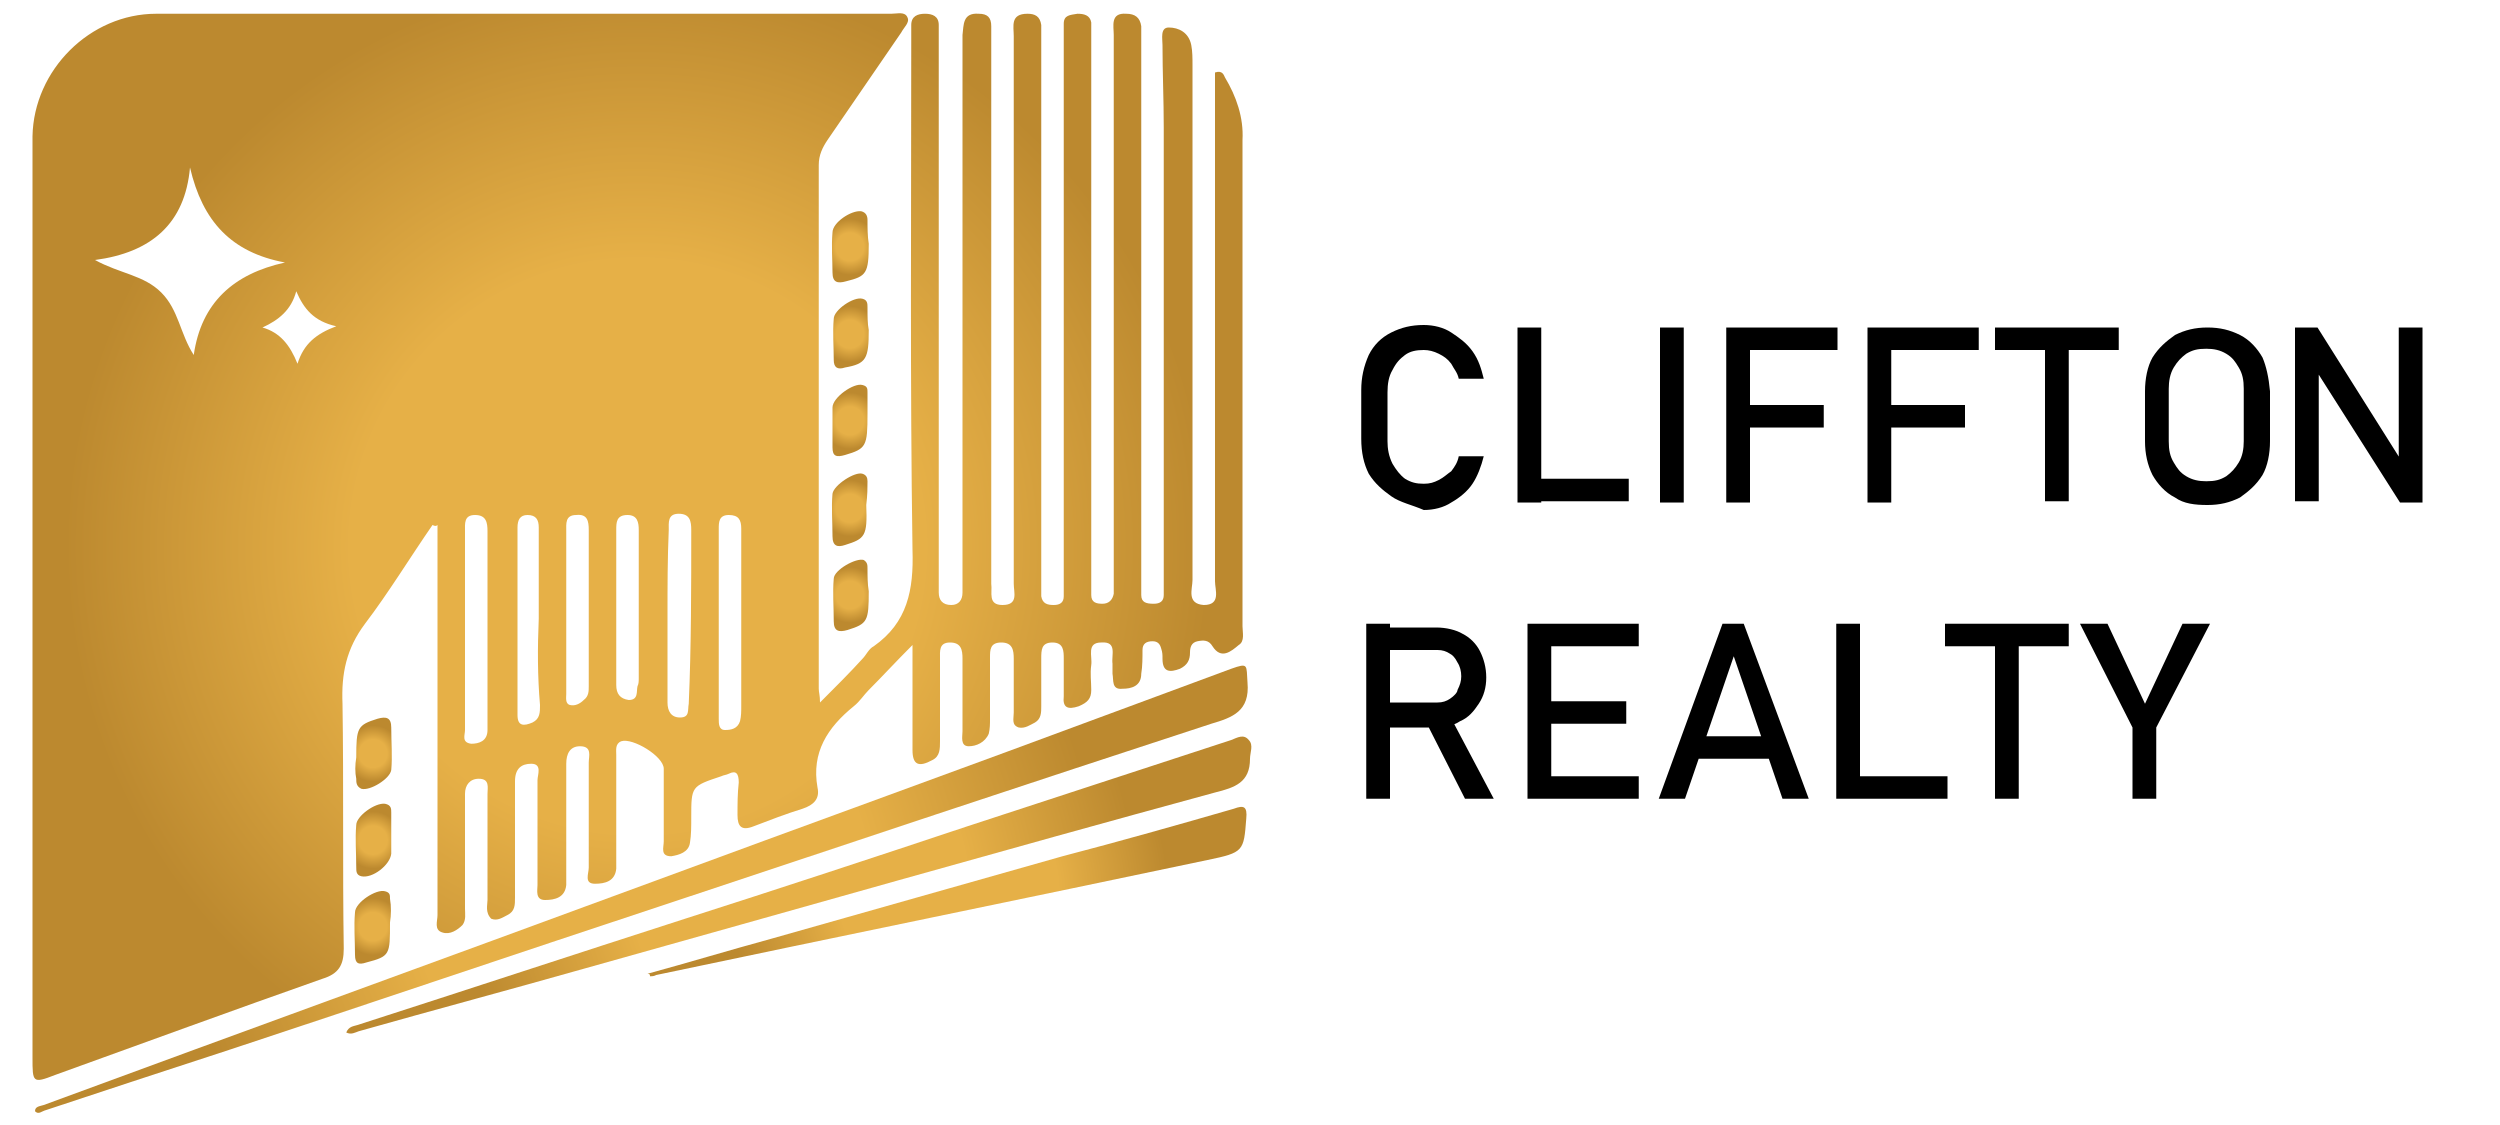 <svg xmlns="http://www.w3.org/2000/svg" x="0px" y="0px" viewBox="0 0 200 90" style="enable-background:new 0 0 200 90;" xml:space="preserve"><style type="text/css">	.cliffton-logo-dark-class-1{fill:#000000;}	.cliffton-logo-dark-class-2{fill:url(#cliffton-logo-id-1);}</style><g>	<path class="cliffton-logo-dark-class-1" d="M181,28.6c-0.4-0.7-1-1.4-1.8-1.8s-1.6-0.6-2.6-0.6c-1,0-1.8,0.2-2.6,0.6c-0.7,0.5-1.3,1-1.8,1.8  c-0.4,0.7-0.6,1.7-0.6,2.7v4c0,1,0.2,1.9,0.6,2.7c0.4,0.7,1,1.4,1.8,1.8c0.7,0.5,1.6,0.6,2.6,0.6c1,0,1.8-0.2,2.6-0.6  c0.7-0.5,1.3-1,1.8-1.8c0.4-0.7,0.6-1.7,0.6-2.7v-4C181.5,30.2,181.3,29.3,181,28.6z M179.5,35.3c0,0.6-0.1,1.2-0.4,1.7  c-0.3,0.5-0.6,0.8-1,1.1c-0.5,0.3-0.9,0.4-1.6,0.4c-0.6,0-1.1-0.1-1.6-0.4s-0.7-0.6-1-1.1c-0.3-0.5-0.4-1-0.4-1.7v-4.2  c0-0.6,0.1-1.2,0.4-1.7c0.3-0.5,0.6-0.8,1-1.1c0.5-0.3,0.9-0.4,1.6-0.4c0.6,0,1.1,0.1,1.6,0.4c0.5,0.3,0.7,0.6,1,1.1  c0.3,0.5,0.4,1,0.4,1.7V35.3z"></path>	<path class="cliffton-logo-dark-class-1" d="M111.3,39.7c-0.7-0.5-1.3-1-1.8-1.8c-0.4-0.8-0.6-1.7-0.6-2.8v-3.9c0-1,0.2-1.9,0.6-2.8c0.4-0.8,1-1.4,1.8-1.8  s1.6-0.6,2.6-0.6c0.8,0,1.6,0.2,2.2,0.6c0.6,0.4,1.2,0.8,1.7,1.5s0.7,1.4,0.9,2.2h-2c-0.1-0.5-0.4-0.8-0.6-1.2  c-0.3-0.4-0.6-0.6-1-0.8c-0.4-0.2-0.8-0.3-1.2-0.3c-0.6,0-1.1,0.1-1.5,0.4c-0.4,0.3-0.7,0.6-1,1.2c-0.3,0.5-0.4,1.1-0.4,1.8v3.9  c0,0.6,0.1,1.2,0.4,1.8c0.3,0.5,0.6,0.9,1,1.2c0.5,0.3,0.9,0.4,1.5,0.4c0.5,0,0.8-0.1,1.2-0.3c0.4-0.2,0.7-0.5,1-0.7  c0.3-0.4,0.5-0.7,0.6-1.2h2c-0.2,0.8-0.5,1.6-0.9,2.2s-1,1.1-1.7,1.5c-0.6,0.4-1.4,0.6-2.2,0.6C113,40.4,112,40.2,111.3,39.7z   M121.4,26.2h1.9v14h-1.9V26.2z M122.3,38.3h8v1.8h-8C122.3,40.2,122.3,38.3,122.3,38.3z M134.7,40.2h-1.9v-14h1.9V40.2z   M138.1,26.2h1.9v14h-1.9V26.2z M139.1,26.2h7.9v1.8h-7.9V26.2z M139.1,32.4h6.8v1.8h-6.8V32.4z M149.4,26.2h1.9v14h-1.9V26.2z   M150.4,26.2h7.9v1.8h-7.9V26.2z M150.4,32.4h6.8v1.8h-6.8V32.4z M159.6,26.2h9.9v1.8h-9.9V26.2z M163.6,27.3h1.9v12.8h-1.9V27.3z   M183.6,26.2h1.8l6.8,10.8l-0.3,0.3V26.2h1.9v14h-1.8l-6.8-10.7l0.3-0.3v10.9h-1.9L183.6,26.2L183.6,26.2z M109.3,49.9h1.9v14h-1.9  V49.9z M110.2,56.2h4.8c0.4,0,0.7-0.1,1-0.3s0.6-0.5,0.6-0.7c0.2-0.4,0.3-0.7,0.3-1.1c0-0.4-0.1-0.8-0.3-1.1  c-0.2-0.4-0.4-0.6-0.6-0.7c-0.3-0.2-0.6-0.3-1-0.3h-4.8v-1.8h4.7c0.8,0,1.6,0.2,2.1,0.5c0.6,0.3,1.1,0.8,1.4,1.4  c0.3,0.6,0.5,1.3,0.5,2.1s-0.2,1.5-0.6,2.1s-0.8,1.1-1.5,1.4c-0.6,0.4-1.3,0.5-2.1,0.5H110v-1.8H110.2z M114,57.6l1.9-0.5l3.6,6.8  h-2.3L114,57.6z M122.2,49.9h1.9v14h-1.9V49.9z M123.1,49.9h8v1.8h-8V49.9z M123.1,56.1h7v1.8h-7C123.1,57.9,123.1,56.1,123.1,56.1  z M123.1,62.1h8v1.8h-8V62.1z M137.8,49.9h1.7l5.2,14h-2.1l-3.9-11.4l-3.9,11.4h-2.1L137.8,49.9z M135,58.9h7.4v1.8H135V58.9z   M146.9,49.9h1.9v14h-1.9V49.9z M147.8,62.1h8v1.8h-8V62.1z M155.6,49.9h9.9v1.8h-9.9V49.9z M159.6,51.1h1.9v12.8h-1.9V51.1z   M172.5,58.2v5.7h-1.9v-5.7l-4.2-8.3h2.2l3,6.4l3-6.4h2.2L172.5,58.2z"></path></g><g>			<radialGradient id="cliffton-logo-id-1" cx="50.853" cy="46.279" r="46.029" gradientTransform="matrix(0.995 0 0 -0.994 0.416 89.728)" gradientUnits="userSpaceOnUse">		<stop offset="0.5" style="stop-color:#E6B047"></stop>		<stop offset="1" style="stop-color:#BC892F"></stop>	</radialGradient>	<path class="cliffton-logo-dark-class-2" d="M34.6,42c-1.8,2.6-3.5,5.4-5.4,7.9c-1.5,2-1.9,4-1.8,6.4c0.1,6.5,0,13.1,0.1,19.6c0,1.3-0.4,2-1.7,2.4  c-7.1,2.5-14.2,5.1-21.4,7.7c-1.8,0.7-1.8,0.6-1.8-1.4c0-22.7,0-45.5,0-68.2c0-1.8,0-3.7,0-5.5c0.1-5.3,4.6-9.8,9.9-9.8  c19.6,0,39.2,0,58.8,0c0.5,0,1.1-0.2,1.3,0.3c0.2,0.4-0.3,0.8-0.5,1.2c-2,2.9-3.9,5.7-5.9,8.6c-0.4,0.6-0.7,1.2-0.7,2  c0,14,0,27.9,0,41.9c0,0.3,0.1,0.5,0.1,1.1c1.3-1.3,2.4-2.4,3.4-3.5c0.3-0.3,0.5-0.8,0.9-1c2.7-1.9,3.2-4.5,3.1-7.7  c-0.2-13.5-0.1-27-0.1-40.5c0-0.5,0-1,0-1.5c0-0.7,0.5-0.9,1.1-0.9s1.1,0.2,1.1,0.9c0,0.4,0,0.9,0,1.4c0,14.3,0,28.6,0,42.8  c0,0.4,0,0.8,0,1.2c0,0.6,0.3,1,1,1c0.6,0,0.9-0.4,0.9-1c0-0.4,0-0.8,0-1.2c0-14.5,0-28.9,0-43.4C77.1,2,77,1,78.3,1.1  c0.7,0,1,0.3,1,1c0,0.5,0,0.9,0,1.4c0,14.2,0,28.5,0,42.7c0,0.2,0,0.4,0,0.5c0.1,0.7-0.3,1.7,0.9,1.7c1.3,0,0.9-1,0.9-1.7  c0-14.6,0-29.2,0-43.8c0-0.8-0.3-1.8,1.1-1.8c0.6,0,1,0.2,1.1,0.9c0,0.5,0,1,0,1.5c0,14.2,0,28.5,0,42.7c0,0.5,0,1,0,1.5  c0.1,0.6,0.5,0.7,1,0.7s0.8-0.2,0.8-0.7c0-0.4,0-0.9,0-1.3c0-14.3,0-28.6,0-43c0-0.5,0-1,0-1.5c0-0.7,0.5-0.7,1.1-0.8  c0.5,0,1,0.1,1.1,0.7c0,0.5,0,1,0,1.5c0,14.3,0,28.6,0,42.8c0,0.5,0,1,0,1.5c0,0.6,0.4,0.7,0.9,0.7s0.8-0.3,0.9-0.8  c0-0.5,0-1,0-1.5c0-14.4,0-28.8,0-43.2c0-0.7-0.3-1.8,1-1.7c0.7,0,1.1,0.3,1.2,1c0,0.5,0,1,0,1.5c0,14.2,0,28.5,0,42.7  c0,0.4,0,0.9,0,1.3c0,0.6,0.4,0.7,1,0.7c0.5,0,0.8-0.2,0.8-0.7c0-0.4,0-0.8,0-1.2c0-12.1,0-24.1,0-36.2C93.1,8,93,5.8,93,3.6  c0-0.5-0.2-1.4,0.5-1.4c0.8,0,1.6,0.4,1.8,1.4c0.1,0.5,0.1,1.1,0.1,1.6c0,13.7,0,27.5,0,41.2c0,0.7-0.5,1.9,0.9,2  c1.4,0,0.9-1.2,0.9-1.9c0-13,0-26,0-39c0-0.6,0-1.2,0-1.7C97.8,5.6,97.9,6,98,6.2c0.9,1.5,1.5,3.2,1.4,5c0,13,0,25.9,0,38.9  c0,0.5,0.2,1.2-0.3,1.5c-0.6,0.5-1.4,1.2-2.1,0.1c-0.3-0.5-0.7-0.5-1.2-0.4s-0.6,0.5-0.6,0.9c0,0.6-0.2,1-0.8,1.3  c-0.8,0.3-1.4,0.3-1.4-0.8c0-0.3,0-0.5-0.1-0.8c-0.1-0.4-0.3-0.6-0.7-0.6c-0.5,0-0.8,0.2-0.8,0.7c0,0.6,0,1.3-0.1,1.9  c0,1-0.8,1.2-1.5,1.2c-0.9,0.1-0.7-0.7-0.8-1.2c0-0.3,0-0.5,0-0.8c-0.1-0.7,0.4-1.8-0.9-1.7c-1.2,0-0.7,1.1-0.8,1.8  c-0.1,0.7,0,1.3,0,2s-0.3,1-1,1.3c-0.9,0.3-1.3,0.1-1.2-0.8c0-1,0-2,0-3c0-0.6,0-1.3-0.9-1.3s-0.9,0.6-0.9,1.3c0,1.3,0,2.5,0,3.8  c0,0.5,0,1-0.5,1.3c-0.4,0.2-0.8,0.5-1.3,0.4c-0.6-0.2-0.4-0.7-0.4-1.2c0-1.4,0-2.9,0-4.3c0-0.7-0.1-1.3-1-1.3s-0.9,0.6-0.9,1.2  c0,1.6,0,3.2,0,4.9c0,0.4,0,0.8-0.1,1.2c-0.3,0.7-1,1-1.6,1c-0.7,0-0.5-0.8-0.5-1.2c0-1.9,0-3.9,0-5.8c0-0.7-0.1-1.3-1-1.3  s-0.8,0.7-0.8,1.3c0,2.2,0,4.4,0,6.6c0,0.6,0,1.2-0.6,1.5C73.5,61.4,73,61.2,73,60c0-2.6,0-5.3,0-8.4c-1.4,1.4-2.4,2.5-3.5,3.6  c-0.4,0.4-0.7,0.9-1.2,1.3c-2.1,1.7-3.4,3.7-2.9,6.5c0.2,0.9-0.3,1.4-1.2,1.7c-1.3,0.4-2.6,0.9-3.9,1.4c-1,0.4-1.3,0-1.3-0.9  s0-1.7,0.1-2.6c0-0.7-0.2-1-0.8-0.7c-0.2,0.1-0.4,0.1-0.6,0.2c-2.4,0.8-2.4,0.8-2.4,3.3c0,0.7,0,1.4-0.1,2c-0.1,0.8-0.9,1-1.5,1.1  c-0.9,0-0.6-0.7-0.6-1.2c0-1.9,0-3.9,0-5.8c0-1-2.5-2.5-3.4-2.2c-0.5,0.2-0.4,0.7-0.4,1.1c0,2.7,0,5.3,0,8c0,0.4,0,0.7,0,1.1  c-0.1,1-0.9,1.2-1.7,1.2c-0.9,0-0.5-0.8-0.5-1.3c0-2.8,0-5.6,0-8.4c0-0.5,0.3-1.3-0.7-1.3c-0.8,0-1.1,0.6-1.1,1.4  c0,2.9,0,5.8,0,8.6c0,0.4,0,0.7,0,1.1c-0.1,1-0.9,1.2-1.7,1.2S43,71.2,43,70.8c0-2.8,0-5.6,0-8.4c0-0.4,0.4-1.3-0.5-1.3  c-0.8,0-1.3,0.4-1.3,1.4c0,1.5,0,3.1,0,4.6c0,1.6,0,3.2,0,4.7c0,0.6,0,1.1-0.6,1.4c-0.4,0.2-0.8,0.5-1.3,0.3C38.8,73,39,72.4,39,72  c0-2.8,0-5.7,0-8.5c0-0.5,0.2-1.2-0.7-1.2c-0.7,0-1.1,0.5-1.1,1.2c0,3.1,0,6.1,0,9.2c0,0.4,0.1,0.9-0.2,1.3c-0.4,0.4-1,0.8-1.6,0.6  c-0.7-0.2-0.4-0.9-0.4-1.4c0-9.9,0-19.7,0-29.6c0-0.5,0-1.1,0-1.6C34.9,42.1,34.8,42.1,34.6,42z M7.6,20.8c2,1.1,3.9,1.2,5.3,2.6  s1.5,3.3,2.6,5c0.6-4.2,3.2-6.5,7.3-7.4c-4.3-0.8-6.6-3.3-7.6-7.6C14.8,17.9,12.1,20.2,7.6,20.8z M37.2,50.4L37.2,50.4  c0,2.7,0,5.3,0,8c0,0.4-0.3,1,0.5,1.1c0.6,0,1.3-0.2,1.3-1.1c0-0.1,0-0.3,0-0.4c0-5.2,0-10.3,0-15.5c0-0.7-0.1-1.3-1-1.3  s-0.8,0.7-0.8,1.3C37.2,45.1,37.2,47.8,37.2,50.4z M59.3,49.7c0-2.5,0-4.9,0-7.4c0-0.7-0.2-1.1-1-1.1s-0.8,0.6-0.8,1.1  c0,5.1,0,10.2,0,15.2c0,0.4,0,0.9,0.5,0.9s1-0.1,1.2-0.7c0.1-0.4,0.1-0.8,0.1-1.2C59.3,54.3,59.3,52,59.3,49.7z M43.1,49.5  c0-2.4,0-4.9,0-7.3c0-0.6-0.2-1-0.9-1c-0.6,0-0.8,0.4-0.8,1c0,5,0,10,0,15c0,0.9,0.5,0.9,1.2,0.6c0.6-0.3,0.6-0.8,0.6-1.4  C43,54.1,43,51.8,43.1,49.5z M53.4,49.2L53.4,49.2c0,2.3,0,4.7,0,7c0,0.7,0.3,1.2,1,1.2c0.8,0,0.6-0.6,0.7-1.1  c0.2-4.6,0.2-9.3,0.2-13.9c0-0.7-0.1-1.3-1-1.3s-0.8,0.7-0.8,1.3C53.4,44.7,53.4,46.9,53.4,49.2z M45.3,48.8c0,2.2,0,4.5,0,6.7  c0,0.3-0.1,0.8,0.3,0.9c0.4,0.1,0.8-0.1,1.1-0.4c0.4-0.3,0.4-0.7,0.4-1.1c0-4.2,0-8.4,0-12.5c0-0.7-0.1-1.3-1-1.2  c-0.9,0-0.8,0.7-0.8,1.3C45.3,44.6,45.3,46.7,45.3,48.8z M49.3,48.5L49.3,48.5c0,2.1,0,4.2,0,6.3c0,0.7,0.3,1.1,1,1.2  c0.8,0,0.6-0.7,0.7-1.1c0.1-0.2,0.1-0.4,0.1-0.7c0-3.9,0-7.9,0-11.8c0-0.6-0.1-1.2-0.9-1.2c-0.9,0-0.9,0.6-0.9,1.2  C49.3,44.4,49.3,46.4,49.3,48.5z M21,26.2c1.4,0.4,2.2,1.4,2.8,2.9c0.5-1.6,1.5-2.4,3.1-3c-1.8-0.4-2.6-1.4-3.2-2.8  C23.3,24.8,22.3,25.6,21,26.2z"></path>			<radialGradient id="cliffton-logo-id-2" cx="51.309" cy="18.859" r="36.559" gradientTransform="matrix(1 0 0 -1 0 90)" gradientUnits="userSpaceOnUse">		<stop offset="0.5" style="stop-color:#E6B047"></stop>		<stop offset="1" style="stop-color:#BC892F"></stop>	</radialGradient>	<path style="fill:url(#cliffton-logo-id-2);" d="M2.8,88.9c0-0.4,0.4-0.4,0.7-0.5  c16-5.9,32-11.7,48-17.6c13-4.8,26-9.5,38.9-14.3c2.7-1,5.4-2,8.1-3c1.4-0.5,1.2-0.3,1.3,1.1c0.2,2.3-1.2,2.8-2.9,3.3  c-14.7,4.8-29.4,9.7-44.1,14.6c-11.5,3.8-23,7.7-34.5,11.5c-4.9,1.6-9.8,3.2-14.6,4.8C3.3,88.9,3.1,89.2,2.8,88.9z"></path>			<radialGradient id="cliffton-logo-id-3" cx="63.904" cy="19.194" r="26.943" gradientTransform="matrix(1 0 0 -1 0 90)" gradientUnits="userSpaceOnUse">		<stop offset="0.5" style="stop-color:#E6B047"></stop>		<stop offset="1" style="stop-color:#BC892F"></stop>	</radialGradient>	<path style="fill:url(#cliffton-logo-id-3);" d="M28.7,82.5c6-1.7,12-3.3,18-5  c16.8-4.7,33.6-9.5,50.5-14.1c1.6-0.4,2.8-0.8,2.8-2.7c0-0.5,0.3-1.1-0.1-1.5c-0.4-0.5-0.9-0.2-1.4,0c-7,2.3-14.1,4.6-21.1,6.9  c-7.5,2.5-15.1,5-22.6,7.4c-8.7,2.8-17.5,5.7-26.2,8.5c-0.3,0.1-0.7,0.1-0.9,0.6C28.1,82.8,28.4,82.6,28.7,82.5z"></path>			<radialGradient id="cliffton-logo-id-4" cx="75.875" cy="18.707" r="17.567" gradientTransform="matrix(1 0 0 -1 0 90)" gradientUnits="userSpaceOnUse">		<stop offset="0.5" style="stop-color:#E6B047"></stop>		<stop offset="1" style="stop-color:#BC892F"></stop>	</radialGradient>	<path style="fill:url(#cliffton-logo-id-4);" d="M52,78.1c0.2,0,0.3,0,0.5-0.1  c14.7-3.1,29.4-6.1,44.1-9.2c2.9-0.6,2.9-0.7,3.1-3.3c0.1-1-0.2-1.1-1-0.8c-4.5,1.3-9.1,2.6-13.7,3.8c-7.8,2.2-15.5,4.4-23.3,6.6  c-3.3,0.9-6.6,1.9-9.9,2.8C52,77.9,52,78,52,78.1z"></path>			<radialGradient id="cliffton-logo-id-5" cx="29.85" cy="29.716" r="2.247" gradientTransform="matrix(1 0 0 -1 0 90)" gradientUnits="userSpaceOnUse">		<stop offset="0.5" style="stop-color:#E6B047"></stop>		<stop offset="1" style="stop-color:#BC892F"></stop>	</radialGradient>	<path style="fill:url(#cliffton-logo-id-5);" d="M28.5,62.3c0,0.3,0,0.6,0.4,0.8  c0.7,0.2,2.3-0.8,2.4-1.5c0.1-1.1,0-2.2,0-3.4c0-0.8-0.4-0.9-1.1-0.7c-1.6,0.5-1.7,0.7-1.7,3.1C28.4,61.2,28.4,61.8,28.5,62.3z"></path>			<radialGradient id="cliffton-logo-id-6" cx="29.848" cy="22.791" r="2.279" gradientTransform="matrix(1 0 0 -1 0 90)" gradientUnits="userSpaceOnUse">		<stop offset="0.5" style="stop-color:#E6B047"></stop>		<stop offset="1" style="stop-color:#BC892F"></stop>	</radialGradient>	<path style="fill:url(#cliffton-logo-id-6);" d="M31.3,66.8c0-0.6,0-1.2,0-1.8  c0-0.3,0-0.6-0.5-0.7c-0.8-0.1-2.3,1-2.3,1.7c-0.1,1.1,0,2.2,0,3.4c0,0.3,0,0.6,0.4,0.7c0.9,0.2,2.3-0.9,2.4-1.8  C31.3,67.7,31.3,67.2,31.3,66.8L31.3,66.8z"></path>			<radialGradient id="cliffton-logo-id-7" cx="29.838" cy="15.868" r="2.272" gradientTransform="matrix(1 0 0 -1 0 90)" gradientUnits="userSpaceOnUse">		<stop offset="0.5" style="stop-color:#E6B047"></stop>		<stop offset="1" style="stop-color:#BC892F"></stop>	</radialGradient>	<path style="fill:url(#cliffton-logo-id-7);" d="M31.2,71.9c0-0.3,0-0.5-0.4-0.6  c-0.7-0.2-2.4,0.9-2.4,1.7c-0.1,1.1,0,2.2,0,3.4c0,0.7,0.3,0.8,0.9,0.6c1.9-0.5,1.9-0.6,1.9-3.2C31.3,73.2,31.3,72.5,31.2,71.9z"></path>			<radialGradient id="cliffton-logo-id-8" cx="67.992" cy="70.25" r="2.24" gradientTransform="matrix(1 0 0 -1 0 90)" gradientUnits="userSpaceOnUse">		<stop offset="0.5" style="stop-color:#E6B047"></stop>		<stop offset="1" style="stop-color:#BC892F"></stop>	</radialGradient>	<path style="fill:url(#cliffton-logo-id-8);" d="M69.4,17.6c0-0.3-0.1-0.6-0.5-0.7  c-0.8-0.1-2.3,0.9-2.3,1.7c-0.1,1.1,0,2.2,0,3.2c0,0.8,0.4,0.9,1.1,0.7c1.6-0.4,1.8-0.6,1.8-3C69.4,18.9,69.4,18.2,69.4,17.6z"></path>			<radialGradient id="cliffton-logo-id-9" cx="67.993" cy="63.269" r="2.234" gradientTransform="matrix(1 0 0 -1 0 90)" gradientUnits="userSpaceOnUse">		<stop offset="0.5" style="stop-color:#E6B047"></stop>		<stop offset="1" style="stop-color:#BC892F"></stop>	</radialGradient>	<path style="fill:url(#cliffton-logo-id-9);" d="M69.4,24.6c0-0.3,0-0.6-0.4-0.7  c-0.7-0.2-2.3,0.9-2.3,1.6c-0.1,1.1,0,2.2,0,3.3c0,0.6,0.3,0.8,0.9,0.6c1.7-0.3,1.9-0.7,1.9-3C69.4,25.9,69.4,25.3,69.4,24.6z"></path>			<radialGradient id="cliffton-logo-id-10" cx="67.991" cy="56.334" r="2.257" gradientTransform="matrix(1 0 0 -1 0 90)" gradientUnits="userSpaceOnUse">		<stop offset="0.5" style="stop-color:#E6B047"></stop>		<stop offset="1" style="stop-color:#BC892F"></stop>	</radialGradient>	<path style="fill:url(#cliffton-logo-id-10);" d="M69.4,31.4c0-0.3,0-0.5-0.4-0.6  c-0.7-0.2-2.4,1-2.4,1.8c0,1.1,0,2.2,0,3.2c0,0.7,0.3,0.8,1,0.6c1.7-0.5,1.8-0.7,1.8-3.3C69.4,32.6,69.4,32,69.4,31.4z"></path>			<radialGradient id="cliffton-logo-id-11" cx="67.99" cy="49.341" r="2.247" gradientTransform="matrix(1 0 0 -1 0 90)" gradientUnits="userSpaceOnUse">		<stop offset="0.5" style="stop-color:#E6B047"></stop>		<stop offset="1" style="stop-color:#BC892F"></stop>	</radialGradient>	<path style="fill:url(#cliffton-logo-id-11);" d="M69.4,38.5c0-0.3-0.1-0.5-0.4-0.6  c-0.6-0.2-2.3,0.9-2.4,1.6c-0.1,1.1,0,2.2,0,3.4c0,0.8,0.4,0.9,1,0.7c1.6-0.5,1.8-0.7,1.7-3.2C69.4,39.6,69.4,39,69.4,38.5z"></path>			<radialGradient id="cliffton-logo-id-12" cx="67.991" cy="42.404" r="2.225" gradientTransform="matrix(1 0 0 -1 0 90)" gradientUnits="userSpaceOnUse">		<stop offset="0.5" style="stop-color:#E6B047"></stop>		<stop offset="1" style="stop-color:#BC892F"></stop>	</radialGradient>	<path style="fill:url(#cliffton-logo-id-12);" d="M69.4,45.5c0-0.3,0-0.5-0.3-0.7  c-0.6-0.2-2.4,0.8-2.4,1.5c-0.1,1.1,0,2.2,0,3.4c0,0.8,0.4,0.9,1.1,0.7c1.6-0.5,1.7-0.7,1.7-3.1C69.4,46.7,69.4,46.1,69.4,45.5z"></path></g></svg>